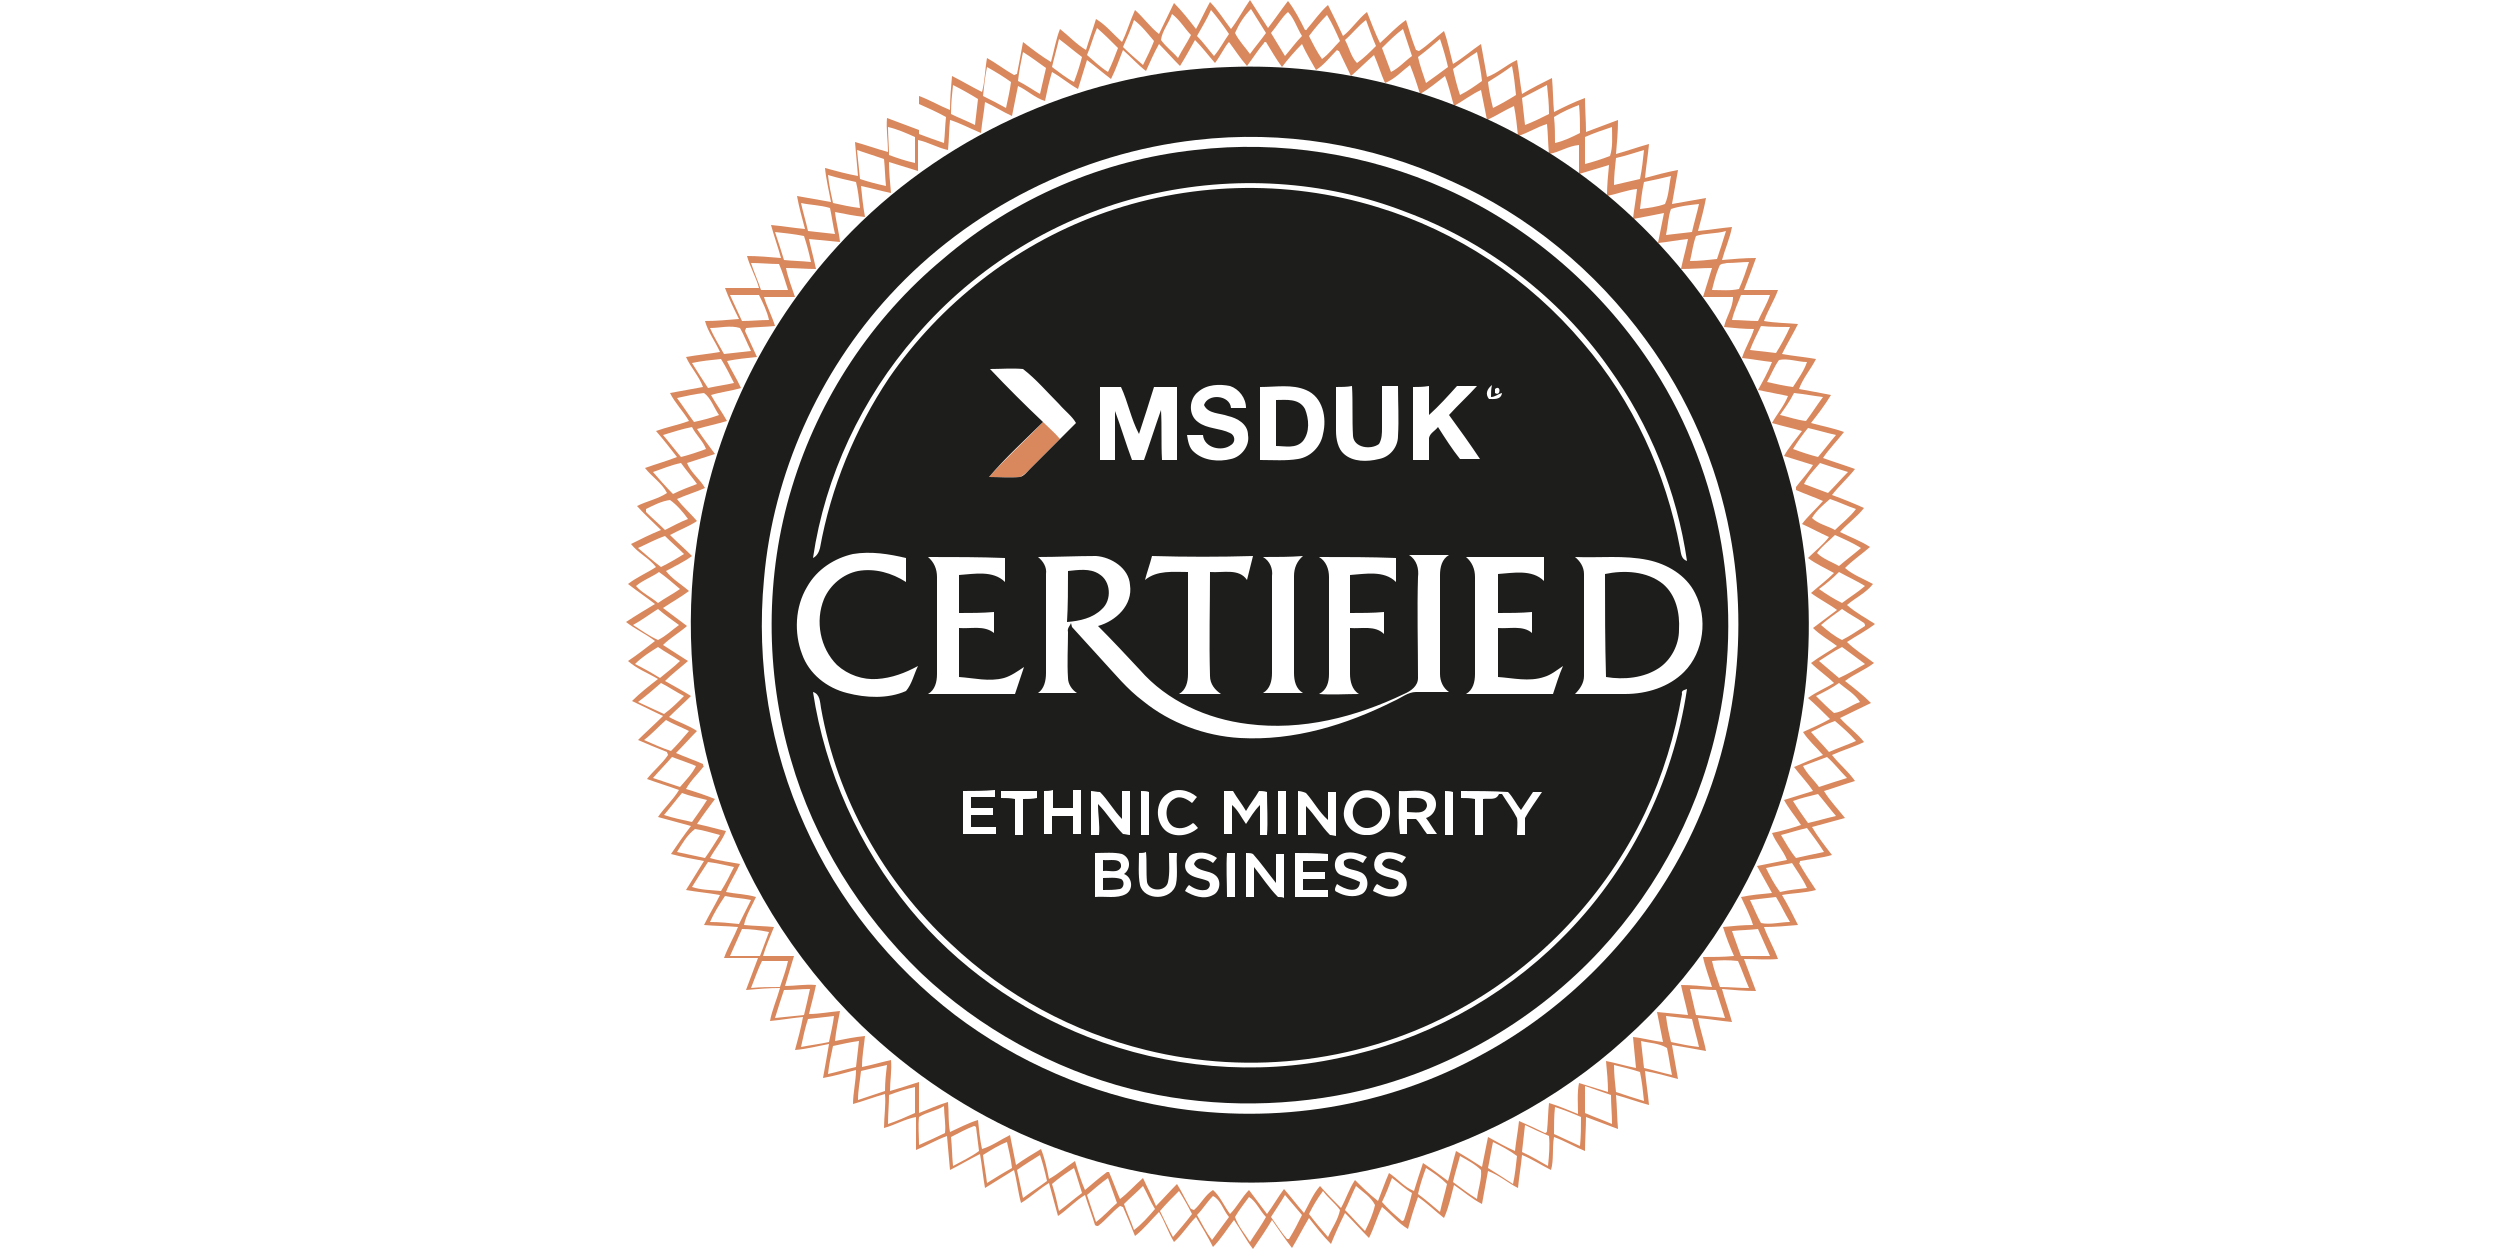 <svg enable-background="new 0 0 250 125" viewBox="0 0 250 125" xmlns="http://www.w3.org/2000/svg"><path d="m121 .2c.8.8 1.4 1.8 2.1 2.7.7-.9 1.2-1.9 1.9-2.9.6.9 1.2 1.9 1.8 2.8.7-.9 1.3-1.8 2-2.7.7.9 1.2 1.9 1.7 2.9.1 0 .2 0 .2-.1.7-.8 1.3-1.7 2.1-2.4.5 1 1 2 1.5 3.1.9-.7 1.5-1.7 2.4-2.4.4 1 .8 2.1 1.3 3.1.9-.8 1.6-1.6 2.6-2.3.3 1 .6 2 1 3 .1 0 .2.1.3.1.9-.6 1.6-1.3 2.5-2 .4 1.1.6 2.2.9 3.3 1-.6 1.9-1.4 2.8-2 .2 1.1.4 2.2.6 3.3 1.1-.4 1.9-1.2 3-1.7.2 1.1.3 2.3.5 3.4 1-.6 2-1.1 3-1.6.1 1.1.1 2.3.2 3.4 1-.5 2-1 3.1-1.4 0 1.1.1 2.3.1 3.4 1.1-.4 2.1-.8 3.2-1.2 0 1.1-.1 2.3-.2 3.4 1.1-.3 2.2-.7 3.3-1-.1 1.1-.3 2.3-.4 3.4 1.1-.3 2.2-.6 3.3-.8-.2 1.1-.4 2.3-.6 3.4 1.1-.2 2.3-.4 3.4-.6-.2 1.1-.5 2.2-.8 3.3 1.1-.1 2.3-.3 3.4-.4-.2 1.1-.7 2.2-1 3.3 1.1-.1 2.3-.2 3.4-.2-.4 1.1-.8 2.2-1.2 3.2h3.4c-.4 1.1-1 2-1.4 3.1 1.1.2 2.3.2 3.4.3-.5 1-1.1 2-1.6 3 1.1.2 2.3.3 3.4.5-.5 1-1.3 1.9-1.7 3 1.1.2 2.2.4 3.2.6-.6 1-1.3 1.9-2 2.8 1.1.3 2.2.5 3.3.9-.7.9-1.5 1.7-2.1 2.6 1.1.4 2.1.7 3.2 1.1-.7.9-1.6 1.7-2.3 2.6 1.1.4 2.1.8 3.2 1.3-.7.9-1.7 1.6-2.4 2.4 1 .5 2.1.9 3 1.5-.8.7-1.7 1.3-2.5 2.1.8.7 1.9 1.1 2.8 1.6-.7.9-1.8 1.4-2.6 2.1.9.8 1.9 1.3 2.8 1.9-.9.7-1.9 1.2-2.8 1.8.8.8 1.8 1.4 2.7 2.1-.9.7-2 1.1-2.9 1.8.9.7 1.8 1.4 2.6 2.2-1 .5-2.1 1-3.1 1.5.8.9 1.7 1.5 2.4 2.4-1 .5-2.1.8-3.2 1.3.7.9 1.6 1.6 2.3 2.6-1 .3-2.1.7-3.1 1 .6 1 1.4 1.8 2.1 2.7-1.1.3-2.2.6-3.3.9.6 1 1.3 1.9 2 2.8-1 .3-2.1.4-3.2.6 0 .1 0 .2-.1.2.5.9 1.1 1.8 1.7 2.7-1.1.3-2.3.3-3.4.5.6 1 1.1 2 1.6 3-1.1.1-2.3.2-3.4.2.4 1.1 1 2.1 1.4 3.2-1.1.1-2.3 0-3.4 0 .4 1.1.8 2.1 1.2 3.2-1.1 0-2.3-.1-3.4-.2.3 1.1.7 2.2 1 3.3-1.1-.1-2.3-.3-3.4-.4.2 1.1.6 2.2.8 3.3-1.1-.2-2.2-.4-3.4-.6.2 1.1.4 2.3.6 3.4-1.1-.3-2.2-.6-3.3-.8.1 1.1.3 2.3.4 3.4-1.1-.3-2.2-.7-3.3-1 .1 1.1.1 2.3.2 3.4-1.1-.4-2.1-.8-3.2-1.2 0 1.1-.1 2.3-.1 3.4-1-.4-2-1-3.1-1.4-.2 1.1 0 2.3-.3 3.3-1-.5-1.9-1.1-2.9-1.5-.1 1.1-.3 2.2-.4 3.3-1-.5-1.9-1.3-3-1.7-.2 1.1-.4 2.2-.6 3.3-1-.5-1.9-1.3-2.8-1.9-.3 1.1-.5 2.2-1 3.3-.9-.7-1.7-1.5-2.6-2.1-.4 1.1-.7 2.1-1 3.2-1-.6-1.7-1.5-2.6-2.2-.5 1-.8 2.1-1.3 3.1-.8-.8-1.6-1.7-2.4-2.5-.5 1-1 2.1-1.4 3.1-.8-.8-1.5-1.7-2.2-2.6-.6 1-1.1 2-1.7 3-.7-.9-1.3-1.8-2-2.8-.6 1-1.2 1.9-1.9 2.9-.7-.9-1.2-1.9-1.9-2.9-.7.9-1.3 1.9-2.1 2.7-.5-1-1.1-2-1.7-3-.8.8-1.4 1.8-2.2 2.5-.6-1-.9-2-1.5-3-.8.8-1.5 1.7-2.4 2.4-.4-1-.8-2-1.2-2.9-.1 0-.2-.1-.3-.1-.8.6-1.4 1.4-2.2 2-.1 0-.2 0-.3-.1-.3-1-.7-2-1-3-1 .6-1.8 1.5-2.7 2.1-.3-1.1-.6-2.2-.9-3.3-1 .6-1.8 1.4-2.8 2-.3-1.1-.4-2.2-.7-3.3-1 .6-1.9 1.2-2.9 1.8-.2-1.1-.3-2.3-.5-3.4-1 .5-2 1.1-3 1.6-.1-1.1-.2-2.3-.3-3.4-1.1.4-2.1 1-3.1 1.4 0-1.1 0-2.2 0-3.3-1.1.2-2.1.8-3.2 1.1 0-1.1.2-2.3.1-3.4-1.1.3-2.1.7-3.2 1 0-1.1.3-2.3.3-3.4-1.1.3-2.2.6-3.3.8.2-1.1.4-2.2.6-3.4-1.1.2-2.2.5-3.4.6.3-1.1.6-2.2.8-3.3-1.1.1-2.2.3-3.3.4.2-1.1.7-2.2 1-3.3-1.1 0-2.3.1-3.4.2.4-1.1.8-2.1 1.2-3.2-1.1 0-2.3 0-3.4 0 .4-1.1 1-2.1 1.4-3.1-1.1-.1-2.3-.1-3.4-.2.5-1 1.1-2 1.6-3-1.1-.2-2.3-.3-3.4-.5.6-1 1.2-1.9 1.8-2.9-1.1-.2-2.2-.4-3.3-.7.6-.9 1.3-1.9 2-2.8-1.1-.3-2.2-.6-3.3-.9.6-.9 1.5-1.7 2.1-2.7-1.1-.4-2.1-.7-3.2-1.1.6-.8 1.5-1.5 2.1-2.4 0-.1-.1-.2-.1-.3-1-.4-2-.8-2.9-1.2.8-.8 1.7-1.6 2.5-2.4-1-.5-2.1-1-3.1-1.5.8-.8 1.7-1.5 2.6-2.2-1-.6-2.1-1-3-1.8.9-.6 1.8-1.3 2.7-2-.9-.7-2-1.2-2.9-1.9.9-.6 1.9-1.2 2.9-1.8-.9-.7-1.8-1.3-2.7-2 .9-.7 1.9-1.1 2.8-1.7-.7-.9-1.8-1.4-2.5-2.3 1-.5 2-1 3-1.4-.8-.8-1.7-1.6-2.4-2.4 1-.5 2.1-.7 3-1.3-.5-1-1.5-1.6-2.2-2.5 1.1-.4 2.2-.7 3.2-1.1-.7-.9-1.4-1.8-2.1-2.6 1.1-.4 2.2-.6 3.3-1-.6-1-1.4-1.8-1.9-2.8 1.1-.2 2.2-.4 3.3-.6-.4-1.1-1.2-1.9-1.7-3 1.1-.2 2.2-.3 3.4-.5-.5-1.1-1.2-2-1.5-3.1 1.1 0 2.2-.1 3.4-.2-.5-1-1-2-1.4-3.1h3.4c-.3-1.1-.9-2.1-1.2-3.2 1.1 0 2.2.1 3.4.2-.3-1.1-.7-2.2-1-3.3 1.1.1 2.3.3 3.4.4-.3-1.1-.6-2.2-.8-3.3 1.1.2 2.3.4 3.4.6-.2-1.1-.5-2.3-.6-3.4 1.1.3 2.2.6 3.3.8-.1-1.1-.2-2.2-.3-3.4 1.1.3 2.2.7 3.3 1 0-1.1-.2-2.3-.1-3.4 1.1.4 2.1.8 3.2 1.2 0-1.1 0-2.3 0-3.4 1.1.4 2.1 1 3.1 1.4 0-1.1.1-2.3.2-3.4 1 .5 2 1.1 3 1.6.3-1.1.3-2.3.5-3.4.9.5 1.8 1.2 2.7 1.7.1 0 .2-.1.3-.1.2-1 .4-2.1.6-3.2.9.7 1.8 1.4 2.8 2 .3-1.1.5-2.3.9-3.3.9.7 1.6 1.5 2.6 2.1.3-1 .7-2.1 1-3.1 1 .6 1.7 1.5 2.6 2.3.5-1 .8-2.1 1.3-3.2.9.8 1.5 1.7 2.4 2.4.5-1 1-2.1 1.5-3.1.8.8 1.5 1.7 2.2 2.6.4-.7.9-1.8 1.4-2.7zm.1.8c-.4.9-.9 1.7-1.4 2.6.6.6 1.1 1.3 1.7 2 .6-.7 1-1.5 1.5-2.2-.6-.9-1.2-1.7-1.8-2.4zm2.4 2.3c.4.8 1 1.4 1.5 2.1.5-.7 1.1-1.4 1.6-2.1-.5-.8-1-1.6-1.5-2.4-.7.7-1.2 1.5-1.6 2.4zm3.6 0c.5.8.9 1.5 1.4 2.3.6-.7 1.1-1.4 1.7-2-.5-.8-.8-1.8-1.4-2.4-.6.5-1.1 1.4-1.7 2.1zm-9.9-1.9c-.3.9-1 1.7-1.1 2.6.5.7 1.2 1.2 1.7 1.8.4-.8.9-1.5 1.3-2.3-.6-.6-1.1-1.5-1.9-2.1zm13.7 2.2c.4.8.8 1.6 1.3 2.3.7-.5 1.2-1.2 1.8-1.8-.4-.9-.8-1.8-1.3-2.6-.6.6-1.2 1.3-1.8 2.1zm-17.5-1.6c-.3.9-.7 1.8-1.1 2.7.6.6 1.3 1.2 2 1.8.4-.8.8-1.6 1.1-2.4-.6-.7-1.2-1.5-2-2.1zm21.1 2c.4.7.6 1.7 1.2 2.3.7-.5 1.3-1.1 1.9-1.7-.4-.9-.7-1.8-1-2.6-.8.6-1.4 1.4-2.1 2zm3.7.8c.3.8.6 1.6.9 2.4.8-.4 1.4-1.1 2.1-1.6-.3-.9-.6-1.8-.9-2.7-.7.5-1.4 1.2-2.1 1.9zm-29.5.7c.7.6 1.3 1.2 2.1 1.7.4-.8.7-1.6 1-2.4-.7-.7-1.4-1.4-2.1-2-.4.9-.6 1.8-1 2.7zm-2.8-1.6c-.2.9-.5 1.9-.7 2.8.7.5 1.4 1.1 2.2 1.5.3-.8.6-1.7.8-2.5-.8-.6-1.5-1.2-2.3-1.8zm15.6 2.4c-.7-.8-1.3-1.6-2-2.3-.5.9-1 1.8-1.5 2.6-.7-.7-1.4-1.5-2.1-2.2-.5.9-.9 1.8-1.3 2.7-.8-.6-1.5-1.4-2.3-2.1-.4 1-.7 1.9-1.2 2.9-.8-.6-1.6-1.3-2.4-1.9-.3 1-.6 1.9-.9 2.9-.9-.5-1.7-1.2-2.6-1.7-.3 1-.5 1.9-.7 2.9-1-.3-1.8-1.1-2.7-1.5-.2 1-.4 2-.6 3-.9-.4-1.8-1-2.7-1.4-.1 1-.3 2-.4 3.1-1.2-.5-2.1-1-3.1-1.3-.1 1-.1 2-.2 3-1-.2-2-.8-3-1v3.1c-1-.3-1.9-.6-2.9-.9 0 1 .1 2.1.2 3.1-1-.2-2-.5-3-.7.1 1 .2 2 .4 3.1-1-.1-2-.3-3-.5.1 1 .4 2 .5 3-1-.1-2-.2-3.1-.3.2 1 .5 2 .7 3-1 0-2-.1-3-.1.2 1 .6 2 .9 2.9-1 0-2.1 0-3.1 0 .3 1 .8 1.9 1.1 2.9-1 .1-1.9.1-2.9.2 0 .1-.1.2-.1.3.4.9.8 1.7 1.2 2.6-1 .1-2 .2-3 .4.4.9 1 1.8 1.4 2.7-1 .3-2 .4-3 .7.5.9 1.1 1.7 1.6 2.6-1 .3-2 .5-3 .8.6.9 1.2 1.7 1.8 2.5-.9.3-1.9.6-2.8.9.4 1 1.3 1.6 1.8 2.5-.9.4-1.9.7-2.8 1.1.6.8 1.4 1.5 2 2.2-.9.6-1.8.9-2.7 1.4.7.7 1.5 1.4 2.2 2.1-.8.6-1.7 1-2.6 1.5.6.8 1.5 1.3 2.3 2-.8.6-1.7 1.1-2.6 1.7.8.6 1.6 1.2 2.4 1.8-.8.7-1.7 1.2-2.4 1.9.8.5 1.7 1.1 2.5 1.6-.8.7-1.6 1.3-2.3 2 .9.5 1.8 1 2.6 1.5-.7.7-1.5 1.4-2.2 2.1.9.5 1.9.8 2.8 1.4-.7.7-1.4 1.5-2.1 2.2.9.4 1.8.7 2.7 1.1 0 .1 0 .2.1.2-.6.8-1.3 1.4-1.8 2.3 1 .3 1.9.6 2.9 1-.6.8-1.2 1.6-1.8 2.5 1 .2 2 .5 2.9.7-.4 1-1.1 1.8-1.6 2.7 1 .3 2 .4 3 .6-.4.9-1 1.8-1.4 2.8 1 .2 2 .2 3 .5-.4.9-1 1.8-1.2 2.8 1 .1 2 .1 3 .2-.4 1-.8 1.9-1.1 2.9h3.1c-.3 1-.6 2-.9 3 1 0 2-.2 3.1-.1-.2 1-.5 2-.7 2.9 1 0 2-.2 3.1-.3-.2 1-.4 2-.5 3 1-.2 2-.4 3-.5-.1 1-.3 2-.3 3.1 1-.2 2-.5 2.9-.7.1 1-.1 2.1-.1 3.1 1-.3 2-.6 2.9-.9v3.1c1-.4 1.9-.8 2.9-1.1.1 1 0 2 .2 3 .9-.4 1.8-.9 2.8-1.2.1 1 .2 2 .4 2.9 1-.3 1.8-.9 2.8-1.4.2 1 .4 2 .6 3 .8-.6 1.7-1.1 2.5-1.6.4 1 .6 2 .8 3 .9-.5 1.7-1.2 2.6-1.8.3 1 .6 2 1 2.9.7-.6 1.4-1.2 2.2-1.8h.2c.4.9.7 1.8 1.1 2.7.8-.6 1.5-1.4 2.3-2.1.4.9.9 1.8 1.3 2.8.7-.7 1.4-1.5 2.1-2.2.5.8.9 1.7 1.4 2.5.1 0 .2.1.3.1.7-.6 1.1-1.5 1.9-2 .7.6 1.1 1.6 1.7 2.4.7-.7 1.2-1.7 1.9-2.4.6.8 1.2 1.6 1.8 2.4.6-.8 1.1-1.7 1.7-2.5.7.8 1.3 1.6 2 2.4.5-.9.9-1.9 1.6-2.7.7.8 1.4 1.5 2.1 2.2.5-.9.8-1.9 1.4-2.8.7.7 1.4 1.4 2.3 2.1.4-1 .7-1.9 1.1-2.8.9.6 1.5 1.4 2.5 1.8.3-1 .6-1.9.9-2.8.9.6 1.7 1.2 2.5 1.8.3-1 .5-2 .8-3 .9.5 1.8 1.1 2.6 1.6.2-1 .4-2 .6-3 .9.5 1.8 1 2.7 1.4.1-1 .3-2 .4-3 .9.4 1.8.8 2.6 1.2.1 0 .2-.1.2-.2.1-.9.1-1.9.2-2.8 1 .3 1.9.7 2.9 1.1 0-1-.1-2.1.1-3.1 1 .3 1.9.6 2.9.9 0-1-.1-2.1-.2-3.1 1 .2 2 .5 3 .7-.1-1-.2-2-.3-3.1 1 .1 2 .4 3 .5-.2-1-.4-2-.6-3 1 .1 2.1.2 3.1.3-.2-1-.5-2-.7-3 1 0 2.1.1 3.1.2-.3-1-.7-2-.9-3 1 0 2.1 0 3.1-.1-.4-.9-.8-1.9-1.1-2.9 1-.1 2-.2 3-.2-.3-1-.8-1.9-1.2-2.8 1-.2 2-.3 3.1-.4-.5-.9-1-1.8-1.5-2.7l3-.6c-.4-1-1.1-1.7-1.5-2.7 1-.2 2-.5 2.9-.8-.6-.9-1.2-1.6-1.7-2.5 1-.3 1.9-.6 2.9-.9-.6-.9-1.3-1.6-1.9-2.4.9-.4 1.9-.8 2.9-1.2-.7-.8-1.5-1.5-2-2.3.9-.4 1.8-.8 2.7-1.3-.7-.7-1.4-1.4-2.2-2.1.8-.6 1.8-1 2.6-1.5-.7-.7-1.6-1.3-2.3-2 .8-.6 1.7-1.1 2.6-1.7-.8-.6-1.7-1.1-2.4-1.8.8-.6 1.6-1.2 2.4-1.8-.8-.6-1.8-1.1-2.6-1.7.8-.7 1.6-1.3 2.3-2-.9-.5-1.8-.9-2.6-1.5.7-.7 1.5-1.3 2.1-2.1-.9-.4-1.8-.9-2.7-1.3.6-.8 1.4-1.5 2.1-2.3-.9-.4-1.8-.7-2.7-1.1 0-.1 0-.2 0-.3.6-.8 1.2-1.4 1.7-2.2-1-.3-1.9-.6-2.9-.9.5-.9 1.2-1.7 1.8-2.5-1-.3-2-.5-3-.8.5-.9 1.2-1.7 1.6-2.7-1-.2-2-.4-3-.6.5-.9 1-1.8 1.4-2.8-1-.1-2-.3-3-.4.3-1 .9-1.9 1.2-2.9-1 0-2-.1-3-.2.2-1 .9-1.9.9-3-1 0-2 0-3 0 .3-1 .6-1.9.9-2.9-1 0-2 .1-3.1.1.2-1 .5-2 .7-3-1 .1-2 .3-3 .4.2-1 .4-2 .6-3-1 .2-2 .4-3.1.6.1-1 .3-2 .4-3-1 .1-2 .5-3 .7 0-1 .1-2.1.2-3.1-1 .3-2 .6-3 .9 0-1 0-2 0-2.9-1.1.1-1.9.7-3 .9-.1-1-.1-2-.2-3-1 .3-1.9.9-2.9 1.2-.1-1-.2-2-.4-3-.9.4-1.8 1-2.7 1.4-.2-1-.4-2-.6-3-.9.4-1.8 1.1-2.7 1.6-.3-1-.5-2-.9-3-.8.6-1.6 1.3-2.5 1.8-.3-1-.6-1.9-1-2.9-.8.6-1.5 1.4-2.5 1.8-.4-.9-.7-1.9-1.1-2.8-.8.7-1.5 1.4-2.3 2.1-.4-.8-.8-1.7-1.2-2.5-.1 0-.2-.1-.2-.1-.7.7-1.3 1.5-2.1 2-.5-.9-1-1.7-1.4-2.6-.7.7-1.4 1.5-2 2.3-.6-.8-1.1-1.7-1.6-2.5-.1 0-.2 0-.2.1-.6.7-1.1 1.5-1.7 2.3-.7-.8-1.2-1.6-1.8-2.4-.4.4-.8 1.3-1.4 2.1zm20.3-.6c.2.9.5 1.7.8 2.6.7-.5 1.4-1 2.2-1.6-.2-.9-.5-1.9-.8-2.8-.7.6-1.4 1.2-2.2 1.8zm-39.5-.5c-.2 1-.4 1.9-.5 2.9.8.4 1.5.9 2.2 1.3.2-.9.4-1.7.6-2.6-.7-.5-1.5-1.1-2.3-1.6zm43 1.7c.2.9.4 1.7.7 2.6.8-.4 1.5-.9 2.2-1.4-.1-1-.3-1.9-.5-2.9-.8.5-1.6 1.1-2.4 1.7zm-46.6-.2c-.2 1-.3 1.9-.4 2.9.8.4 1.6.8 2.3 1.2.2-.9.4-1.8.5-2.6-.7-.5-1.5-1-2.4-1.5zm50.1 1.5c.1.9.3 1.8.5 2.6.8-.4 1.5-.8 2.3-1.3-.1-1-.2-1.9-.4-2.9-.8.6-1.6 1.1-2.4 1.6zm3.4 1.6c.1.9.2 1.8.3 2.7.8-.3 1.6-.7 2.4-1.1 0-1-.1-2-.2-2.9-.8.4-1.7.9-2.5 1.3zm-57.1 1.6c.8.4 1.6.7 2.4 1.1.1-.9.2-1.7.3-2.6-.8-.5-1.7-1-2.5-1.4-.1.9-.2 1.9-.2 2.9zm-3.2-1v3c.8.3 1.6.6 2.5.9.1-.9.1-1.7.2-2.6-.9-.5-1.8-.9-2.7-1.3zm63.5 1.3c.1.9.1 1.7.1 2.6.9-.2 1.7-.6 2.5-1 0-.9 0-1.9-.1-2.8-.8.3-1.7.7-2.5 1.2zm-66.6 1c0 .9.1 1.9.1 2.8.8.3 1.7.6 2.6.8 0-.9 0-1.8 0-2.6-.9-.4-1.8-.8-2.7-1zm69.7 1v2.7c.8-.2 1.7-.5 2.5-.8.3-.9.2-1.9.2-2.9-.9.3-1.8.6-2.7 1zm-72.8 1.3c.1 1 .2 1.9.3 2.9.9.3 1.7.5 2.6.7-.1-.9-.1-1.8-.2-2.7-.9-.3-1.8-.6-2.7-.9zm75.9.8c-.1.9-.2 1.8-.2 2.7.9-.2 1.7-.4 2.6-.6.2-1 .3-1.9.4-2.9-1 .3-1.9.6-2.8.8zm-78.8 1.7c.1 1 .3 1.9.5 2.8.9.2 1.8.4 2.7.5-.1-.9-.2-1.8-.4-2.6-.9-.2-1.8-.4-2.8-.7zm81.6.7c-.2.9-.3 1.8-.4 2.7.8-.1 1.7-.2 2.5-.5.4-.9.4-1.9.6-2.8-.8.2-1.7.4-2.7.6zm-84.3 2.1c.2.9.5 1.9.7 2.8.9.1 1.8.2 2.7.3-.2-.8-.3-1.7-.5-2.6-1-.3-2-.3-2.9-.5zm87 .6c-.3.8-.3 1.7-.5 2.6.9-.1 1.7-.2 2.6-.3.2-.9.5-1.9.7-2.8-.9.1-1.9.2-2.8.5zm-89.6 2.3c.3.9.6 1.8.9 2.8.9.1 1.8.1 2.7.2-.2-.9-.4-1.7-.7-2.6-1-.2-2-.3-2.9-.4zm92.1.4c-.3.8-.4 1.7-.6 2.5.9 0 1.8-.1 2.7-.2.3-.9.6-1.8.9-2.8-1 .3-2.1.2-3 .5zm-94.5 2.7c.3.9.7 1.8 1 2.7h2.7c-.3-.9-.5-1.7-.9-2.6-.9 0-1.8-.1-2.8-.1zm96.8.4c-.3.7-.5 1.5-.7 2.3.9 0 1.8.1 2.7-.1.4-.9.7-1.8 1-2.7-.7 0-1.4.1-2.2.1-.3.1-.7 0-.8.4zm-98.9 2.8c.4.9.8 1.7 1.2 2.6.9 0 1.8-.1 2.7-.1-.2-.9-.6-1.7-1-2.5-1 0-2 0-2.9 0zm100.2 2.5c.9 0 1.7.1 2.6.1.4-.9.9-1.7 1.2-2.6-1 0-1.9 0-2.9 0-.3.8-.7 1.6-.9 2.5zm-102.2.8c.4.9.9 1.7 1.4 2.6.9-.1 1.8-.2 2.7-.3-.4-.8-.7-1.6-1.1-2.3-1-.3-2 0-3 0zm105.1-.2c-.4.8-.8 1.6-1.1 2.4.9.1 1.7.2 2.6.3.5-.8 1-1.7 1.4-2.6-.9 0-1.9 0-2.9-.1zm-106.9 3.7c.5.8 1 1.6 1.6 2.5.9-.2 1.7-.3 2.6-.5-.4-.8-.8-1.6-1.3-2.4-1 .1-2 .2-2.9.4zm108.7-.3c-.5.7-.8 1.5-1.2 2.2.9.2 1.8.4 2.6.5.5-.8 1.1-1.6 1.4-2.5-.9 0-1.9-.4-2.8-.2zm-110.2 3.8c.6.8 1.1 1.6 1.7 2.4.9-.2 1.7-.4 2.5-.7-.5-.7-.8-1.7-1.5-2.2-.9.1-1.8.3-2.7.5zm111.7-.5c-.4.8-.9 1.5-1.4 2.2.9.2 1.7.5 2.6.6.6-.8 1.1-1.6 1.7-2.4-.9-.1-1.9-.3-2.9-.4zm-113.1 4.2c.6.7 1.2 1.5 1.8 2.2.8-.2 1.7-.5 2.5-.8-.3-.8-1-1.4-1.4-2.2-1 .2-1.9.5-2.9.8zm113 1.4c.8.3 1.7.6 2.5.8.6-.7 1.2-1.5 1.8-2.2-.9-.2-1.9-.5-2.8-.7-.5.6-1 1.3-1.5 2.1zm2.7 1.4c-.6.7-1.2 1.3-1.6 2.1.8.3 1.6.6 2.4.9.7-.7 1.3-1.4 2-2.1-1-.3-1.9-.6-2.8-.9zm-116.7.9c.6.7 1.3 1.5 2 2.2.8-.4 1.6-.7 2.4-1-.5-.7-1.1-1.4-1.6-2.1-1 .2-1.9.6-2.8.9zm-.7 3.7v.3c.6.6 1.3 1.2 1.9 1.8.8-.4 1.5-.8 2.3-1.1-.5-.7-1.1-1.4-1.8-1.9-.8.1-1.6.5-2.4.9zm116.6.9c.6.6 1.6.8 2.3 1.2.7-.7 1.5-1.3 2.1-2.1-.9-.3-1.7-.7-2.6-1-.7.6-1.4 1.2-1.8 1.9zm-117.4 3c.7.6 1.5 1.3 2.3 1.9.8-.4 1.5-.8 2.3-1.3-.6-.6-1.3-1.2-1.9-1.8-.9.3-1.8.8-2.7 1.2zm119.7-1.3c-.6.6-1.3 1.1-1.8 1.8.6.6 1.5.9 2.2 1.3.7-.6 1.5-1.2 2.2-1.8-.8-.5-1.7-.9-2.6-1.3zm-119.9 5.1c.6.7 1.5 1.1 2.2 1.7.7-.5 1.5-.9 2.2-1.4-.7-.6-1.4-1.2-2.1-1.7-.7.5-1.6.8-2.3 1.4zm118.3.3c.7.5 1.5 1 2.3 1.4.8-.6 1.6-1.1 2.3-1.7-.8-.5-1.7-.9-2.6-1.4-.6.6-1.3 1.2-2 1.7zm-118.6 3.6c.8.5 1.6 1.1 2.5 1.5.8-.4 1.4-1 2.1-1.5-.7-.5-1.4-1-2.1-1.6-.8.5-1.6 1.1-2.5 1.6zm118.8 0c.7.6 1.3 1.1 2.1 1.5.8-.4 1.5-.9 2.3-1.4 0-.1 0-.2-.1-.3-.7-.5-1.5-.9-2.2-1.4-.7.5-1.4 1-2.1 1.6zm-118.6 3.9c.8.4 1.7.9 2.5 1.4.7-.6 1.4-1.1 2-1.7-.7-.5-1.5-.9-2.2-1.4-.8.5-1.6 1-2.3 1.7zm118.4-.3c.7.6 1.3 1.1 2 1.7.9-.4 1.7-.9 2.6-1.4-.8-.6-1.6-1.2-2.3-1.7-.8.4-1.5.9-2.3 1.4zm-118.1 4.1c.9.4 1.7.8 2.6 1.2.7-.5 1.4-1.2 2-1.8-.8-.4-1.5-.9-2.3-1.3-.8.7-1.5 1.3-2.3 1.9zm117.8-.6c.6.6 1.2 1.2 1.8 1.7.9-.1 1.7-.8 2.6-1.1-.5-.8-1.4-1.3-2.1-1.9-.7.5-1.5.9-2.3 1.3zm-117.2 4.4c.9.4 1.8.8 2.7 1.1.6-.6 1.2-1.3 1.8-2-.8-.4-1.6-.7-2.3-1.1-.8.7-1.4 1.4-2.2 2zm116.7-.8c.6.7 1.2 1.3 1.8 2 .9-.4 1.8-.7 2.7-1.1-.6-.7-1.4-1.4-2.1-2-.9.3-1.6.7-2.4 1.1zm-113.9 2.5c-.6.7-1.3 1.4-1.9 2.1.9.3 1.8.6 2.7.9.6-.7 1.2-1.3 1.6-2.1-.7-.3-1.6-.6-2.4-.9zm113.1.9c.4.8 1.1 1.4 1.6 2.1.9-.3 1.8-.6 2.8-.9-.7-.7-1.3-1.5-2-2.1-.8.3-1.6.6-2.4.9zm-112.1 2.7c-.6.7-1.2 1.5-1.8 2.2.9.3 1.9.5 2.8.7.5-.7 1-1.4 1.5-2.2-.8-.2-1.7-.4-2.5-.7zm111.1.8c.5.8 1 1.5 1.5 2.2.9-.2 1.9-.5 2.8-.7-.6-.7-1.2-1.5-1.8-2.2-.8.2-1.7.4-2.5.7zm-111.6 5.1c.9.2 1.9.4 2.8.6.5-.7 1-1.5 1.5-2.3-.8-.2-1.7-.5-2.5-.6-.8.6-1.3 1.5-1.8 2.3zm110.4-1.7c.5.8.9 1.6 1.5 2.3.9-.2 1.8-.4 2.8-.6-.5-.8-1.1-1.6-1.7-2.4-.9.2-1.8.5-2.6.7zm-108.9 5.2c.9.3 1.9.3 2.9.4.5-.8.9-1.6 1.3-2.4-.9-.2-1.8-.4-2.6-.5-.6.9-1.1 1.7-1.6 2.5zm107.4-1.9c.4.8.8 1.6 1.4 2.4.9-.2 1.8-.3 2.7-.4-.4-.9-1-1.7-1.5-2.5-.9.2-1.7.3-2.6.5zm-105.6 5.4c1 0 1.9.1 2.9.2.4-.8.8-1.6 1.2-2.4-.9-.2-1.7-.2-2.6-.4-.6.9-1.1 1.7-1.5 2.6zm104-2.2c.4.8.7 1.6 1.1 2.3.9.2 2-.1 2.9-.1-.5-.8-.9-1.7-1.4-2.5-.9.1-1.7.2-2.6.3zm-100.8 2.9c-.4.9-.8 1.8-1.2 2.7h3c.3-.8.6-1.6.9-2.4-1-.2-1.9-.3-2.7-.3zm99 .2c.3.8.6 1.7.9 2.5h2.9c-.4-.9-.8-1.8-1.2-2.7-.8.1-1.7.1-2.6.2zm-98.1 5.7c1-.1 1.9-.1 2.9-.1.3-.9.6-1.7.8-2.6-.9 0-1.7 0-2.6 0-.4.8-.7 1.7-1.1 2.7zm96.1-2.7c.2.9.5 1.7.8 2.6 1 0 1.9.1 2.9.1-.4-.9-.7-1.8-1.1-2.7-.9-.1-1.8-.1-2.6 0zm-92.8 2.9c-.3.9-.6 1.8-.9 2.8 1-.1 1.9-.2 2.9-.3.2-.8.4-1.7.6-2.6-.9 0-1.7.1-2.6.1zm90.6-.1c.2.9.4 1.7.6 2.6 1 .1 1.9.2 2.9.3-.3-.9-.6-1.9-.9-2.8-.9 0-1.7-.1-2.6-.1zm-88.2 3c-.3.9-.5 1.9-.7 2.8 1-.2 1.9-.3 2.8-.5.2-.9.4-1.8.5-2.6-.9.1-1.7.2-2.6.3zm85.8-.3c.1.9.3 1.8.5 2.6.9.2 1.9.4 2.8.5-.2-.9-.5-1.9-.7-2.8-.8-.1-1.7-.2-2.6-.3zm-2.5 2.5c.1.9.2 1.8.3 2.7.9.2 1.9.5 2.8.7-.2-.9-.3-1.8-.5-2.7-.8-.5-1.8-.5-2.6-.7zm-80.8.5c-.2.9-.4 1.9-.5 2.8.9-.2 1.9-.5 2.8-.7.1-.9.2-1.8.3-2.6-.8.1-1.7.3-2.6.5zm2.8 2.5c-.1 1-.3 1.9-.3 2.9.9-.3 1.8-.6 2.7-.9 0-.9.1-1.8.2-2.6-.9.2-1.8.4-2.6.6zm75.3-.6c0 .9.1 1.8.2 2.7.9.3 1.8.6 2.8.9-.1-1-.2-1.9-.4-2.9-.9-.3-1.8-.5-2.6-.7zm-72.5 3c0 1-.1 1.9-.1 2.9.9-.3 1.8-.7 2.7-1.1 0-.9 0-1.8 0-2.6-.9.2-1.8.5-2.6.8zm69.6-.9v2.7c.9.4 1.8.7 2.7 1.1 0-1-.1-1.9-.1-2.9-.9-.3-1.7-.6-2.6-.9zm-66.6 3.1c-.1.9 0 1.9 0 2.8.9-.4 1.8-.8 2.6-1.2.1-.9-.1-1.8-.1-2.7-.8.5-1.7.6-2.5 1.1zm63.6-1c-.1.9-.1 1.8-.1 2.7.9.4 1.7.8 2.6 1.2.1-1 .1-1.9.1-2.9-.9-.4-1.7-.7-2.6-1zm-58.1 1.9c-.8.3-1.5.7-2.3 1.1.1.9.1 1.9.2 2.9.9-.5 1.8-.9 2.6-1.5-.1-.8-.2-1.6-.3-2.4-.1-.1-.2-.1-.2-.1zm55.1-.1c-.1.9-.2 1.8-.3 2.7.9.4 1.7.9 2.6 1.4.1-1 .2-2 .1-3-.9-.4-1.6-.7-2.4-1.1zm-54.2 3c.1.9.3 1.9.4 2.8.8-.5 1.6-1 2.5-1.5-.1-.9-.3-1.7-.5-2.6-.8.3-1.6.8-2.4 1.3zm51-1.3c-.2.9-.3 1.7-.5 2.6.8.5 1.6 1 2.5 1.6.2-.9.3-1.9.4-2.8-.8-.6-1.6-1-2.4-1.4zm-3.3 1.4c-.2.8-.5 1.7-.7 2.6.8.6 1.6 1.2 2.4 1.7.1-1 .5-2 .4-2.9-.6-.6-1.4-1-2.1-1.4zm-44.3 1.4c.2.9.4 1.9.6 2.8.8-.6 1.6-1.1 2.4-1.7-.2-.9-.4-1.7-.7-2.6-.8.5-1.6 1-2.3 1.5zm3.5 1.4c.3.9.5 1.8.7 2.7.8-.6 1.5-1.2 2.3-1.8-.3-.9-.5-1.7-.8-2.5-.8.5-1.5 1-2.2 1.6zm37.4-1.6c-.3.8-.6 1.7-.8 2.6.8.6 1.5 1.2 2.2 1.8.2-.9.5-1.9.7-2.8-.6-.6-1.3-1.1-2.1-1.6zm-33.9 2.7c.3.9.6 1.8.9 2.7.8-.6 1.4-1.3 2.1-1.9-.3-.8-.6-1.7-.9-2.5-.7.5-1.4 1.1-2.1 1.7zm30.5-1.7c-.3.8-.6 1.6-1 2.4.6.7 1.3 1.3 2 1.9 0 0 .1 0 .2-.1.3-.9.6-1.8.8-2.7-.7-.4-1.3-1-2-1.5zm-24.9.8c-.6.6-1.3 1.2-1.9 1.8.3.9.7 1.7 1 2.6.8-.6 1.4-1.3 2.1-2.1-.5-.8-.8-1.6-1.2-2.3zm21.3 0c-.4.8-.7 1.6-1.1 2.4.7.7 1.3 1.4 2 2.1.4-.8.8-1.7 1-2.6-.4-.8-1.2-1.3-1.9-1.9zm-19.6 2.5c.4.8.8 1.7 1.3 2.6.6-.7 1.3-1.5 1.9-2.3-.4-.8-.8-1.5-1.3-2.3-.7.7-1.3 1.3-1.9 2zm14.9.3c.6.8 1.2 1.5 1.9 2.3.4-.9 1-1.7 1.2-2.7-.5-.7-1.2-1.2-1.7-1.9-.6.8-1 1.5-1.4 2.3zm-9.6-1.8c-.6.6-1 1.3-1.6 1.9.5.9.9 1.7 1.5 2.5.6-.8 1.1-1.5 1.7-2.3-.6-.7-.8-1.7-1.6-2.1zm3.6.1c-.5.7-1 1.3-1.4 2 .3.9 1 1.7 1.5 2.5.5-.8 1.1-1.6 1.6-2.5-.6-.6-1-1.6-1.7-2zm2.2 2c.5.7 1 1.5 1.6 2.2h.2c.5-.8.9-1.6 1.3-2.4-.6-.7-1.1-1.3-1.7-2-.4.7-.9 1.4-1.4 2.2z" fill="#d9875c"/><path d="m98.9 47.7c1.7-1.9 3.6-3.6 5.4-5.5.6.6 1.2 1.1 1.7 1.7-1 1-2 2-3 3-.3.3-.6.6-1 .8-1 .1-2 0-3.1 0z" fill="#d9875c"/><g fill="#1d1d1b"><path d="m123 6.7c10.5-.4 21.2 2.3 30.3 7.6 11.7 6.8 20.7 18 24.8 30.8 3.9 11.8 3.7 24.9-.6 36.6-3.1 8.5-8.3 16.2-15 22.2-6.7 6.1-15 10.5-23.8 12.7-11.7 2.9-24.3 2-35.4-2.7-6.4-2.7-12.2-6.6-17.2-11.4-6.8-6.6-12-15-14.7-24.1-2.5-8.4-3-17.5-1.4-26.1 2-11 7.4-21.3 15.2-29.2 9.9-10 23.7-16 37.8-16.4zm-3.4 7.3c-11.6 1.3-22.7 6.9-30.6 15.5-7.1 7.7-11.7 17.9-12.6 28.4-.8 8.4.6 17 4.1 24.7 3.3 7.4 8.6 14 15 18.9 6.2 4.7 13.6 7.9 21.3 9.2 10.7 1.8 22 0 31.5-5.3 8.5-4.6 15.6-11.9 20.1-20.5 5-9.6 6.6-20.9 4.6-31.5-1.3-7-4.2-13.7-8.4-19.4-5-6.9-11.8-12.5-19.5-15.9-8-3.7-16.9-5.1-25.5-4.1z"/><path d="m119.5 15c8.5-1 17.3.4 25.1 3.9 8.5 3.8 15.8 10.2 20.8 18 6.8 10.6 9.1 24 6.2 36.3-2 8.7-6.5 16.8-12.8 23.1-6.5 6.5-14.9 11.1-23.8 13-7.2 1.5-14.8 1.4-21.9-.4-7.8-2-15.2-6.1-21-11.6-6.1-5.9-10.7-13.3-13-21.3-2.6-8.8-2.6-18.5.1-27.3 2.7-8.9 8-16.9 15.1-22.8 7.1-6.1 16-9.9 25.2-10.9zm-4.7 4.5c-9 2.1-17.2 7.1-23.2 14.1-5.4 6.2-9.1 14-10.3 22.2.4-.2.6-.6.7-1 1.1-6.1 3.5-11.9 6.9-17 5.1-7.4 12.5-13.2 20.9-16.3 8.9-3.3 18.8-3.6 27.9-.8 8 2.4 15.2 7.2 20.6 13.6 5 5.8 8.3 13 9.7 20.5.1.5.1 1.1.7 1.3-1-6.9-3.7-13.6-7.8-19.3-5-7.1-12.2-12.6-20.3-15.6-8.2-3.2-17.3-3.7-25.8-1.7zm-15.8 17.4c1.7 1.8 3.5 3.6 5.3 5.3-1.8 1.8-3.7 3.5-5.4 5.5 1 0 2.1.1 3.1 0 .4-.1.7-.5 1-.8 1-1 2-2 3-3 .5-.5 1.1-1.1 1.6-1.6-.4-.7-1.1-1.2-1.7-1.9-1.2-1.2-2.3-2.5-3.6-3.5-1.1-.1-2.2 0-3.3 0zm20.8 2.3c-.9.7-1 2.3 0 3 .9.7 2.2.6 3.2 1.1.5.2.6.9.1 1.2-.9.7-2.7.3-2.8-1-.5 0-1 0-1.6 0 .1.6.2 1.3.7 1.7 1 .9 2.5 1 3.7.7 1-.2 1.9-1.3 1.7-2.4 0-1.1-1.1-1.7-2-1.9-.8-.3-2-.2-2.4-1.1.4-1.2 2.6-1 2.7.3h1.5c0-1-.7-1.9-1.6-2.2-1-.2-2.3-.2-3.2.6zm13.8-.5v4.4c0 .8.2 1.8.8 2.3.9.8 2.3.8 3.5.5 1.1-.2 1.9-1.2 1.9-2.3.1-1.7 0-3.3 0-5-.5 0-1.1 0-1.6 0v4.2c0 .5 0 1.1-.3 1.6-.8.6-2.5.4-2.6-.8-.1-1.7 0-3.3-.1-5-.5.1-1.1.1-1.6.1zm7.7 0v7.3h1.6c0-.7 0-1.4 0-2.2.1-.5.6-.7.9-1.1.7 1.1 1.4 2.2 2.2 3.2h2c-1-1.5-2-2.9-3.1-4.4.9-1 1.9-1.9 2.8-2.9-.7 0-1.3 0-2 0-.9 1-1.8 2-2.8 2.9 0-1 0-1.9 0-2.9-.6.1-1.1.1-1.6.1zm-31.3 0v7.3h1.5c0-1.6 0-3.3 0-4.9.6 1.6 1.1 3.3 1.7 4.9h1.2c.6-1.7 1.1-3.3 1.7-5 .1 1.7 0 3.3.1 5h1.5c0-2.4 0-4.8 0-7.3-.8 0-1.5 0-2.3 0-.5 1.6-1 3.2-1.5 4.7-.8-1.5-1.1-3.2-1.8-4.7-.6 0-1.3 0-2.1 0zm16 0v7.3c1.3 0 2.6.1 3.8-.1 1.3-.2 2.3-1.3 2.5-2.5.4-1.6 0-3.7-1.7-4.4-1.4-.6-3-.3-4.6-.3zm22.9 1.2c.5 0 1.2.1 1.3-.6-.4.1-.7.4-1.1.4 0-.4 0-.8.1-1.2-.5.4-.7.9-.3 1.4zm.6-1v.4c.6.4.6-.9 0-.4zm-68.8 19.8c-1.2 2-1.3 4.6-.5 6.7.7 2 2.5 3.4 4.5 3.9 1.9.5 4.1.6 5.9-.2.6-.7.8-1.7 1.2-2.5-1.3.7-2.6 1.2-4.1 1.3-1.4.1-2.9-.4-4-1.4-1.7-1.7-2.2-4.4-1.3-6.6.6-1.4 1.9-2.5 3.4-2.8 1.7-.3 3.4.2 4.8 1.1 0-.8 0-1.6 0-2.4-1.7-.4-3.5-.7-5.3-.4-1.8.4-3.6 1.5-4.6 3.3zm12.1-3c.6.5.9 1.2.9 2v9.7c0 .8-.2 1.6-.9 2h8.7c.3-.9.6-1.8.9-2.7-.6.4-1.3.9-2 1.1-1.5.4-3 0-4.5-.1 0-1.6 0-3.3 0-4.9 1.2.1 2.5-.3 3.5.5 0-.7 0-1.4 0-2.1-1.2.1-2.3.1-3.5.1 0-1.3 0-2.6 0-3.8 1.5-.1 3.4-.5 4.6.7 0-.8 0-1.6 0-2.4-2.5-.1-5.1-.1-7.7-.1zm11 0c.5.4.9 1 .8 1.7v9.9c0 .8-.2 1.6-.8 2h3.9c-.5-.3-.9-.9-.9-1.5-.1-1.5 0-3.1 0-4.6-.1-.4.2-.6.3-.9l.1.4c1 1.1 2 2.2 3 3.3 1.3 1.4 2.5 2.9 4.1 4.1 2.7 2.2 6.2 3.5 9.7 3.7 5.4.3 10.6-1.3 15.4-3.7.7-.3 1.4-.9 2.2-.9h3.3c-.6-.4-.9-1.1-.9-1.8 0-3.3 0-6.6 0-9.9 0-.8.2-1.6.9-2-1.3 0-2.7 0-4 0 .8.5 1 1.4.9 2.2-.1 3.4 0 6.7 0 10.1 0 .8-.7 1.3-1.4 1.6-4.8 2.3-10.2 3.7-15.6 3-4.1-.5-8.1-2.3-10.8-5.4-1.4-1.5-2.8-3-4.2-4.4 1.8-.5 3.5-2.1 3.2-4.1-.1-1.7-1.9-2.8-3.4-2.9-2 0-3.9.1-5.8.1zm11.4-.1c-.2.8-.5 1.6-.7 2.4 1.2-1 2.8-.8 4.3-.8v10.2c0 .8-.2 1.6-.9 2h4.2c-.6-.4-1.1-1-1.1-1.8-.1-3.5 0-6.9 0-10.4 1.3.1 2.9-.4 3.7.8.2-.8.4-1.6.6-2.4-3.3.1-6.7.1-10.1 0zm11.1.1c.7.4 1 1.2.9 1.9v9.7c0 .8-.2 1.6-.9 2h4c-.7-.4-.9-1.2-.9-2 0-3.2 0-6.5 0-9.7 0-.8.3-1.5.9-2-1.3.1-2.6.1-4 .1zm5.6 0c.7.4 1 1.2 1 2v9.7c0 .8-.2 1.6-1 2 1.3.1 2.7 0 4 0-.7-.4-.9-1.3-.9-2 0-1.5 0-3.1 0-4.6 1.1.1 2.5-.3 3.4.6 0-.7 0-1.4 0-2.2-1.1.1-2.3.1-3.4.1 0-1.3 0-2.6 0-3.8 1.5-.1 3.4-.5 4.6.7 0-.8 0-1.6 0-2.4-2.5-.1-5.1-.1-7.7-.1zm14.7 0c.6.5.9 1.2.9 2v9.7c0 .8-.2 1.6-.9 2h8.7c.3-.9.6-1.9 1-2.8-.6.4-1.2.9-1.9 1.1-1.5.5-3.1.1-4.6 0 0-1.6 0-3.3 0-4.9 1.1.1 2.5-.3 3.4.5 0-.7 0-1.4 0-2.1-1.1.1-2.3.1-3.4.1 0-1.3 0-2.6 0-3.9 1.5-.1 3.4-.5 4.6.7 0-.8 0-1.6 0-2.4-2.6 0-5.2 0-7.8 0zm10.9 0c.5.4.9 1 .9 1.7v10.2c0 .7-.4 1.3-.9 1.8h5c2.2 0 4.4-.7 5.9-2.2 2-2 2.4-5.4 1.1-7.9-.9-1.8-2.8-2.9-4.7-3.3-2.4-.5-4.8-.2-7.3-.3zm10.7 13.7c-.7 4.1-1.9 8.1-3.7 11.9-3.9 8.2-10.5 15.2-18.5 19.6-9.5 5.3-20.9 6.7-31.4 4.1-7.3-1.8-14-5.4-19.5-10.6-6.7-6.2-11.4-14.6-13-23.6-.1-.6-.1-1.4-.8-1.6 1.2 7.9 4.6 15.5 9.7 21.7 4.7 5.7 10.9 10.1 17.8 12.8 7.9 3.1 16.8 3.9 25.1 2.1 8.4-1.7 16.2-5.9 22.2-11.9 6.8-6.7 11.2-15.6 12.6-25-.2.1-.6.1-.5.5zm-71.9 9.7v4.3h3.3c0-.2 0-.5 0-.7-.8 0-1.7 0-2.5 0 0-.4 0-.8 0-1.2h2.2c0-.2 0-.5 0-.7-.7 0-1.5 0-2.2 0 0-.4 0-.7 0-1.1h2.4c0-.2 0-.5 0-.7-1.1.1-2.2.1-3.2.1zm3.8 0v.7c.5 0 .9 0 1.4.1v3.6h.8c0-1.2 0-2.4 0-3.6.5 0 .9 0 1.4-.1 0-.2 0-.5 0-.7-1.2 0-2.4 0-3.6 0zm4.3 0v4.3h.8c0-.6 0-1.2 0-1.8h2.1v1.8h.8c0-1.5 0-2.9 0-4.4-.2 0-.6 0-.8 0v1.8c-.7 0-1.4 0-2 0 0-.6 0-1.2 0-1.8-.3.1-.6.1-.9.1zm9.7 0v4.4h.8c0-1.4 0-2.9 0-4.3-.2-.1-.6-.1-.8-.1zm2.6.3c-1.2.8-1.2 2.8-.1 3.7.9.7 2.3.5 3.2-.3-.2-.2-.3-.4-.5-.5-.5.4-1.2.7-1.9.4-1-.5-1-2.3 0-2.8.6-.4 1.3 0 1.8.4.2-.2.3-.4.5-.6-.8-.7-2.1-1-3-.3zm9.2-.3c-.4.7-.9 1.3-1.3 2-.4-.7-.9-1.3-1.3-2-.2 0-.6 0-.9 0v4.3h.8c0-1 0-1.9 0-2.9.6.5.9 1.2 1.4 1.9.4-.6.8-1.3 1.4-1.9v3h.7c.1-1.4 0-2.9 0-4.3-.3-.1-.6-.1-.8-.1zm9.9.1c-.8.3-1.3 1.1-1.4 1.9-.2 1.3 1 2.5 2.3 2.4 1.3.1 2.4-1.2 2.3-2.4 0-1.5-1.8-2.5-3.2-1.9zm4.1-.1c0 1.4-.1 2.9.1 4.3h.7c0-.5 0-1 0-1.5h.9c.4.4.7 1 1.1 1.5h1c-.4-.5-.7-1.1-1.1-1.6 1-.3 1.4-1.7.5-2.4-1-.6-2.2-.2-3.2-.3zm4.6 0v4.4h.8c0-1.4 0-2.9 0-4.3-.3-.1-.6-.1-.8-.1zm1.6 0v.7c.5 0 .9 0 1.4.1v3.6h.8c0-1.2 0-2.4 0-3.6.6-.1 1.3.2 1.6-.5h.3c.5.8 1.1 1.6 1.5 2.4.1.6 0 1.1 0 1.7h.8c0-.6 0-1.2 0-1.7.5-.9 1.1-1.7 1.7-2.6-.3 0-.6 0-.9 0-.4.6-.8 1.2-1.2 1.8-.5-.6-.8-1.3-1.3-1.8-1.6-.1-3.2-.1-4.7-.1zm-37 0v4.4h.8c.1-1-.1-2-.1-3.1.9.9 1.6 2.1 2.5 3 .2 0 .5.1.7.1 0-1.5 0-2.9 0-4.4-.2 0-.6 0-.8 0v2.8c-.8-.8-1.4-1.9-2.2-2.7-.3 0-.7-.1-.9-.1zm18.7 0v4.3h.8c0-1.4 0-2.9 0-4.3-.2 0-.6 0-.8 0zm2 0v4.4h.8c0-1 0-2 0-2.9.9.9 1.5 2 2.4 2.9.2 0 .5.1.6.1 0-1.5 0-2.9 0-4.4-.2 0-.6 0-.8 0v2.8c-.9-.8-1.4-1.8-2.2-2.7-.2-.1-.6-.2-.8-.2zm-20.3 6.2v4.4c1-.1 2.2.2 3.1-.3.8-.5.6-1.7-.2-2 .7-.5.7-1.6-.2-2-.8-.2-1.8-.1-2.7-.1zm4.4 0c0 1.1-.1 2.2.1 3.2.4 1.6 3.2 1.6 3.6-.1.2-1 0-2.1.1-3.1-.3 0-.5 0-.8 0 0 1 .1 2-.1 2.9-.2 1-1.9 1-2.1 0-.1-1 0-2-.1-3-.2.1-.4.1-.7.1zm5.4.1c-.7.3-1.1 1.3-.5 1.9.5.5 1.3.5 2 .8.4.3.1.9-.3.9-.6.1-1.2-.2-1.6-.5-.2.2-.3.4-.4.6.8.5 1.9.9 2.8.4.7-.3.9-1.5.2-2-.6-.5-1.7-.3-2.1-1.1.3-.9 1.4-.5 1.9-.1.1-.1.3-.4.4-.5-.7-.5-1.6-.7-2.4-.4zm3.4-.1c-.1 1.4 0 2.9 0 4.4h.8c0-1.5 0-2.9 0-4.4-.2 0-.6 0-.8 0zm1.9 0v4.4h.8c0-1 0-2 0-3 .8 1 1.5 2.1 2.4 3 .2 0 .5 0 .6.1 0-1.5 0-2.9 0-4.4-.2 0-.6 0-.8 0v2.9c-.8-1-1.5-2-2.3-2.9-.2-.1-.4-.1-.7-.1zm9.4.2c-.7.4-.7 1.7.1 2 .6.2 1.3.4 1.9.7-.1 1.3-1.6.7-2.3.2-.1.2-.4.7 0 .8.7.4 1.7.6 2.5.2.8-.5.7-1.9-.2-2.2-.6-.3-1.8-.2-1.6-1.1.6-.5 1.3-.1 1.9.2.1-.2.3-.5.4-.6-.8-.4-1.9-.7-2.7-.2zm4-.1c-.6.3-.8 1.3-.3 1.8.6.5 1.4.5 2 .8.4.3 0 .9-.4.9-.6.1-1.1-.2-1.6-.5-.2.2-.3.4-.4.7.8.4 1.7.8 2.6.4.7-.2 1-1.1.6-1.8-.5-.9-1.9-.5-2.3-1.3.3-.9 1.4-.5 2-.1.1-.2.3-.4.4-.6-.8-.4-1.8-.7-2.6-.3zm-8.5-.1v4.4h3.3c0-.2 0-.5 0-.7-.8 0-1.7 0-2.5 0 0-.4 0-.8 0-1.1h2.2c0-.2 0-.5 0-.7-.7 0-1.4 0-2.2 0 0-.4 0-.7 0-1.1h2.5c0-.2 0-.5 0-.7-1.1-.1-2.2-.1-3.3-.1z"/><path d="m127.6 40c1 0 2.3-.2 2.9.9.4 1 .5 2.3-.2 3.2-.7.8-1.8.5-2.7.5 0-1.6 0-3.1 0-4.6z"/><path d="m106.8 57.1c1-.1 2.2-.3 3.1.3 1.2.7 1.3 2.6.3 3.5-.9.9-2.2 1.2-3.5 1.3.1-1.6.1-3.4.1-5.1z"/><path d="m160.5 57.4c1.9-.4 4.2-.3 5.8 1 1.3 1.1 1.7 2.9 1.6 4.6 0 1.5-.8 3-2 3.8-1.5 1-3.5 1.2-5.3.9-.1-3.4-.1-6.9-.1-10.3z"/><path d="m135.9 80c1-.7 2.4.2 2.3 1.3.1 1.1-1.3 1.9-2.2 1.3-.9-.5-1-2-.1-2.6z"/><path d="m140.7 79.8c.7 0 2-.2 2 .8-.2.9-1.3.6-2 .6 0-.4 0-.9 0-1.4z"/><path d="m110.3 86c.6.1 1.9-.3 1.8.7-.3.7-1.2.3-1.8.4 0-.4 0-.7 0-1.1z"/><path d="m110.3 87.8c.6 0 1.2-.1 1.8.1.4.2.3.9-.1 1-.6.1-1.1.1-1.7.1 0-.5 0-.8 0-1.2z"/></g></svg>